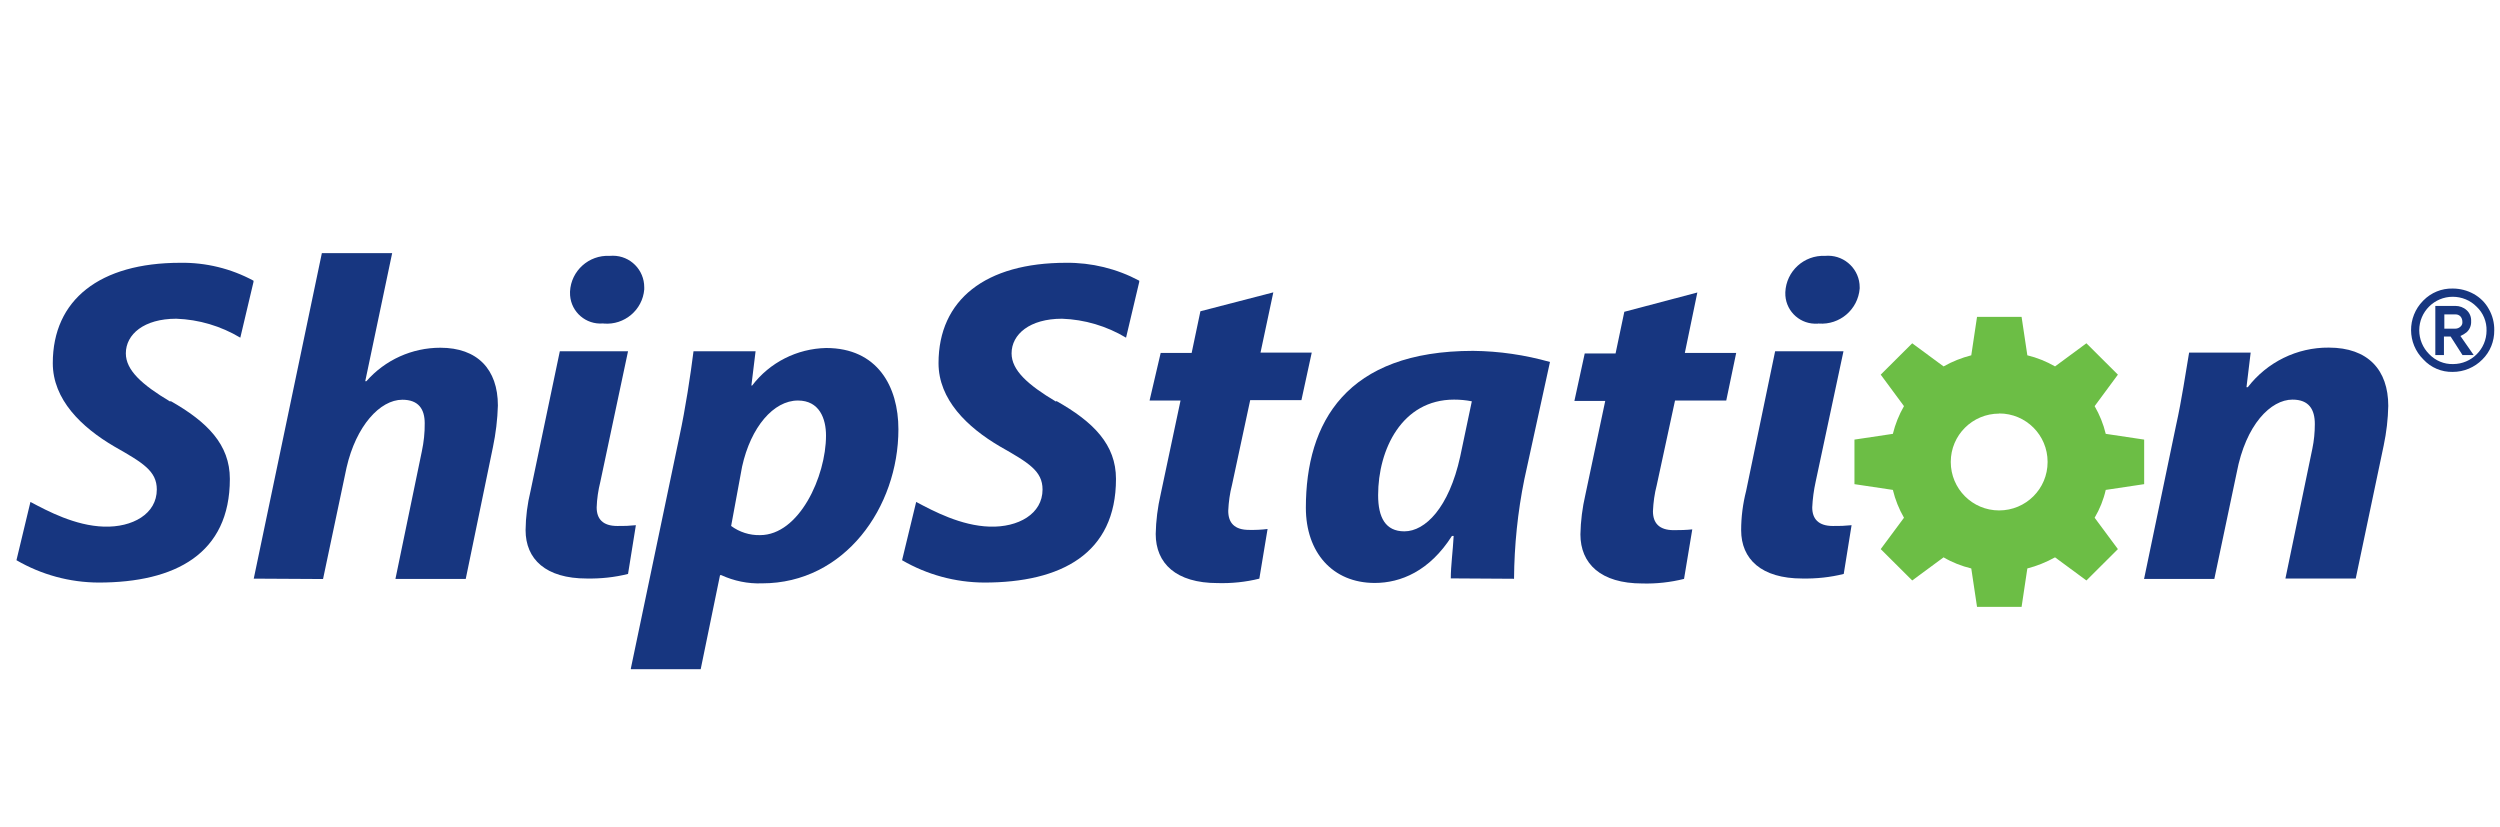 <?xml version="1.0" encoding="UTF-8"?><svg id="Layer_2" xmlns="http://www.w3.org/2000/svg" viewBox="0 0 191.31 63.28"><defs><style>.cls-1{fill:#173680;}.cls-2{fill:#6cbe45;}</style></defs><g id="Layer_11"><path class="cls-2" d="m154.7,46.44h-3.41l-.44-2.94c-.74-.18-1.46-.46-2.12-.85l-2.4,1.77-2.41-2.4,1.78-2.4c-.38-.66-.67-1.38-.85-2.13l-2.94-.44v-3.41l2.94-.44c.18-.74.47-1.46.85-2.12l-1.78-2.41,2.41-2.4,2.4,1.77c.67-.38,1.38-.66,2.12-.85l.44-2.94h3.41l.44,2.94c.74.18,1.46.47,2.12.85l2.4-1.77,2.41,2.4-1.78,2.41c.38.66.67,1.37.85,2.12l2.94.44v3.41l-2.94.44c-.17.75-.46,1.47-.85,2.13l1.78,2.4-2.41,2.4-2.4-1.77c-.67.37-1.38.66-2.12.85l-.44,2.94Zm-1.71-14.79c-2.05,0-3.71,1.65-3.71,3.7s1.65,3.71,3.7,3.71,3.71-1.65,3.71-3.7c0,0,0-.01,0-.02,0-2.04-1.65-3.7-3.7-3.7h0"/><path class="cls-1" d="m187.69,28.46c-.85.02-1.67-.33-2.24-.95-1.25-1.23-1.26-3.24-.03-4.49.01-.01.02-.02.03-.03.59-.6,1.4-.93,2.24-.91.56,0,1.11.14,1.6.41.49.27.9.67,1.17,1.17.28.49.42,1.05.41,1.61.01.84-.31,1.65-.91,2.24-.6.61-1.42.95-2.27.95m0-5.75c-1.41,0-2.56,1.15-2.56,2.56,0,.69.27,1.34.76,1.83.48.5,1.14.78,1.83.76,1.41,0,2.56-1.15,2.56-2.56.02-.69-.26-1.36-.76-1.83-.48-.49-1.14-.76-1.83-.76m1.6,4.46h-.85l-.91-1.42h-.51v1.42h-.66v-3.76h1.54c.31,0,.62.11.85.32.24.21.37.53.35.85.02.32-.11.64-.35.85-.14.11-.3.21-.47.28l1.01,1.45Zm-2.24-2.02h.85c.14,0,.28-.06.38-.15.11-.09.17-.24.15-.38,0-.15-.05-.3-.15-.41-.1-.1-.24-.16-.38-.15h-.85v1.1Z"/><path class="cls-1" d="m19.42,44.27l5.21-24.9h5.38l-2.06,9.8h.09c1.43-1.63,3.49-2.56,5.66-2.56,2.82,0,4.4,1.64,4.4,4.42-.03,1.07-.16,2.14-.38,3.19l-2.08,10.08h-5.38l2.02-9.76c.15-.71.23-1.43.22-2.15,0-1.08-.47-1.8-1.71-1.8-1.71,0-3.54,2-4.27,5.19l-1.8,8.53-5.31-.03Z"/><path class="cls-1" d="m48.27,51.18l3.73-17.82c.44-2.02.85-4.71,1.07-6.48h4.75l-.32,2.62h.06c1.35-1.77,3.43-2.82,5.66-2.87,3.92,0,5.53,2.94,5.53,6.22,0,5.97-4.11,11.79-10.43,11.79-1.08.04-2.15-.18-3.13-.63h-.09l-1.48,7.2h-5.34v-.03Zm7.68-10.93c.64.47,1.42.72,2.21.7,3,0,5.05-4.49,5.05-7.62,0-1.29-.5-2.68-2.15-2.68-1.86,0-3.6,2.02-4.27,5.05l-.84,4.55Z"/><path class="cls-1" d="m97.44,22.37l-.98,4.61h3.92l-.79,3.64h-3.92l-1.39,6.48c-.17.65-.26,1.32-.29,1.99,0,.92.48,1.46,1.59,1.46.47.01.95-.01,1.42-.07l-.63,3.8c-1.04.26-2.12.37-3.19.34-3.19,0-4.74-1.51-4.74-3.76.02-1.02.15-2.04.38-3.04l1.52-7.17h-2.37l.85-3.64h2.37l.67-3.19,5.59-1.45Z"/><path class="cls-1" d="m111.02,44.27c0-.98.16-2.09.22-3.26h-.13c-1.71,2.69-3.92,3.6-5.91,3.6-3.23,0-5.27-2.34-5.27-5.75,0-6.54,3.09-12.01,12.8-12.01,1.99.02,3.97.31,5.88.85l-1.96,8.97c-.51,2.51-.77,5.06-.79,7.62l-4.85-.03Zm1.61-13.56c-.45-.09-.9-.13-1.36-.13-3.99,0-5.81,3.82-5.81,7.31,0,1.71.56,2.77,2.01,2.77,1.59,0,3.41-1.8,4.27-5.72l.89-4.23Z"/><path class="cls-1" d="m129.89,22.37l-.96,4.64h3.93l-.76,3.64h-3.92l-1.4,6.48c-.17.65-.26,1.32-.29,1.99,0,.91.48,1.45,1.59,1.45.47,0,.95-.01,1.42-.06l-.63,3.79c-1.04.26-2.12.38-3.19.35-3.19,0-4.74-1.52-4.74-3.76.02-1.02.15-2.04.38-3.03l1.52-7.18h-2.36l.79-3.63h2.36l.67-3.19,5.6-1.48Z"/><path class="cls-1" d="m164.08,44.27l2.43-11.67c.47-2.12.73-4.01,1.01-5.62h4.71l-.32,2.65h.1c1.48-1.92,3.77-3.05,6.2-3.03,3,0,4.55,1.71,4.55,4.46-.02,1.02-.14,2.03-.35,3.03l-2.14,10.18h-5.38l2.06-9.93c.13-.62.19-1.26.19-1.89,0-1.11-.44-1.87-1.71-1.87-1.65,0-3.57,1.89-4.27,5.6l-1.71,8.12h-5.38v-.03Z"/><path class="cls-1" d="m46.15,24.76h.06c1.57.13,2.96-1.04,3.09-2.61,0-.06,0-.12,0-.17,0-1.33-1.07-2.41-2.4-2.41-.08,0-.17,0-.25.01-1.59-.08-2.95,1.14-3.03,2.73,0,.02,0,.05,0,.07-.03,1.29.99,2.35,2.28,2.38.1,0,.19,0,.29-.01"/><path class="cls-1" d="m48.05,26.88h-5.21l-2.24,10.69c-.24.98-.37,1.99-.38,3,0,2.22,1.54,3.7,4.68,3.7,1.06.02,2.13-.09,3.16-.35l.6-3.73c-.47.05-.94.07-1.42.06-1.11,0-1.58-.54-1.58-1.42.02-.66.12-1.32.28-1.96l2.12-9.99Z"/><path class="cls-1" d="m139.12,24.76h.06c1.6.12,3-1.07,3.13-2.68,0-.03,0-.07,0-.1,0-1.33-1.09-2.41-2.42-2.41-.08,0-.16,0-.23.01-1.61-.07-2.97,1.17-3.04,2.78,0,.01,0,.02,0,.03-.04,1.28.97,2.34,2.24,2.38.09,0,.17,0,.26,0"/><path class="cls-1" d="m141.05,26.88h-5.21l-2.22,10.69c-.25.98-.38,1.99-.38,3,0,2.22,1.55,3.7,4.68,3.7,1.07.02,2.13-.09,3.17-.35l.6-3.73c-.47.05-.95.07-1.43.06-1.1,0-1.58-.54-1.58-1.42.03-.66.12-1.32.26-1.96l2.13-9.99Z"/><path class="cls-1" d="m13.04,30.74c-2.18-1.3-3.41-2.41-3.41-3.7,0-1.46,1.39-2.65,3.86-2.65,1.73.06,3.41.56,4.9,1.45l1.01-4.27v-.09c-1.72-.93-3.65-1.4-5.6-1.37-6.16,0-9.76,2.82-9.76,7.68,0,2.78,2.18,4.9,4.71,6.38,2.18,1.24,3.25,1.87,3.25,3.29,0,1.87-1.86,2.91-4.05,2.84s-4.27-1.17-5.62-1.89l-1.07,4.46c1.91,1.11,4.07,1.7,6.28,1.71,5.88,0,10.05-2.21,10.05-7.93,0-2.62-1.71-4.36-4.55-5.97"/><path class="cls-1" d="m80.82,30.74c-2.18-1.3-3.41-2.41-3.41-3.7,0-1.46,1.39-2.65,3.86-2.65,1.73.06,3.41.56,4.9,1.45l1.01-4.27v-.09c-1.72-.92-3.65-1.39-5.6-1.37-6.16,0-9.76,2.82-9.76,7.68,0,2.78,2.18,4.9,4.71,6.38,2.18,1.24,3.25,1.87,3.25,3.29,0,1.87-1.86,2.91-4.05,2.84s-4.27-1.17-5.62-1.89l-1.08,4.46c1.91,1.11,4.08,1.7,6.29,1.71,5.88,0,10.08-2.21,10.08-7.93,0-2.62-1.71-4.36-4.57-5.97"/></g></svg>